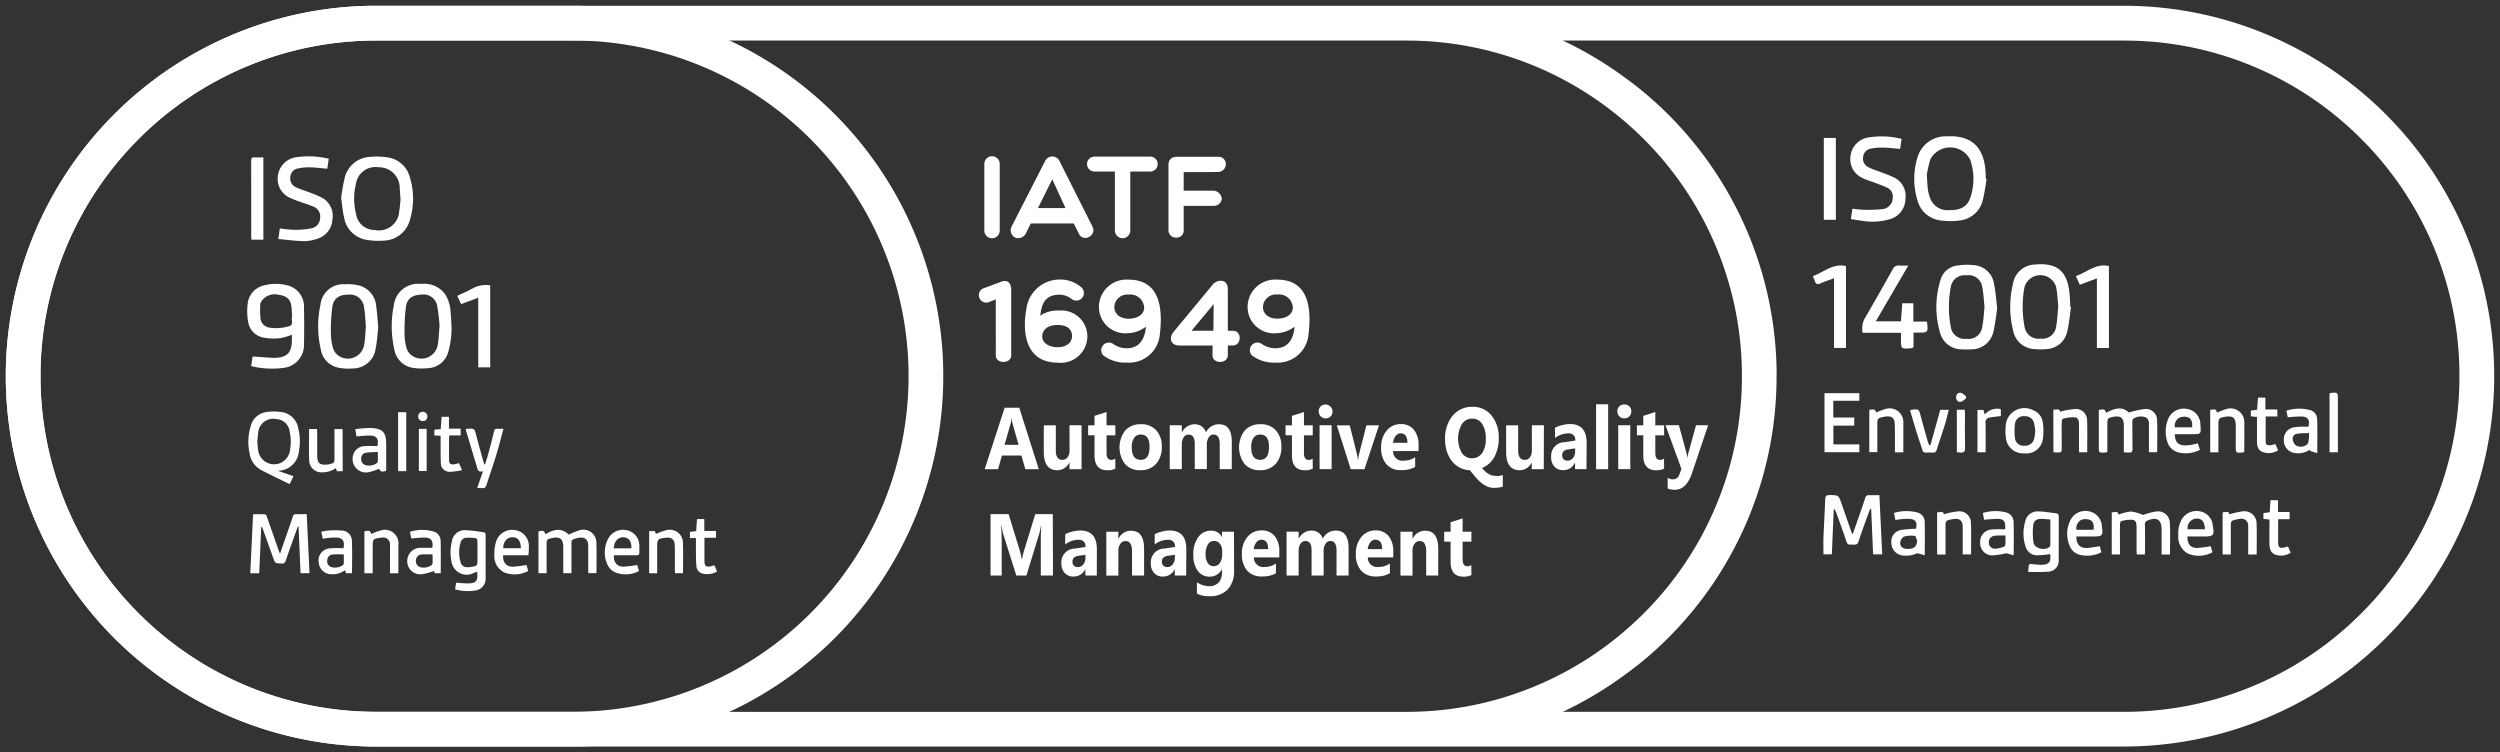 <svg xmlns="http://www.w3.org/2000/svg" width="216" height="65" viewBox="0 0 216 65">
  <rect x="0" y="0" width="216" height="65" fill="#333333" stroke="none"/>
  <g id="Group_58598" data-name="Group 58598" transform="translate(-510.5 -4108.501)">
    <g id="Group_58593" data-name="Group 58593" transform="translate(-372.565 -8.312)">
      <path id="Path_87898" data-name="Path 87898" d="M1145.524,143.952a16.649,16.649,0,0,1,.311-1.749,2.36,2.36,0,0,1,2.2-1.8,5.938,5.938,0,0,1,1.47.039,2.318,2.318,0,0,1,1.962,1.737,6.279,6.279,0,0,1,.014,3.623,2.408,2.408,0,0,1-2.316,1.837,5.874,5.874,0,0,1-1.519-.082,2.339,2.339,0,0,1-1.858-1.883c-.135-.552-.175-1.127-.262-1.718m5.131.151c-.026-.354-.038-.654-.07-.952a1.788,1.788,0,0,0-1.839-1.855,1.7,1.7,0,0,0-1.94,1.408,5.5,5.5,0,0,0,.016,2.672,1.6,1.6,0,0,0,1.587,1.337,1.757,1.757,0,0,0,2.132-1.614c.061-.346.081-.7.114-1" transform="translate(-232.986 3989.965)" fill="#fff"/>
      <path id="Path_87899" data-name="Path 87899" d="M1030.486,303.985l.125-.837,1.754.12c.053,0,.106,0,.159,0,1.057-.033,1.46-.44,1.481-1.5,0-.167,0-.334,0-.5a5.222,5.222,0,0,1-1.026.3,4.994,4.994,0,0,1-1.412-.05,1.633,1.633,0,0,1-1.348-1.393,5.237,5.237,0,0,1-.039-1.494,1.823,1.823,0,0,1,1.522-1.647,3.787,3.787,0,0,1,1.832,0,1.879,1.879,0,0,1,1.516,1.937q.034,1.586,0,3.174a1.983,1.983,0,0,1-1.777,2.039,7.626,7.626,0,0,1-2.789-.153m3.52-4.323.021,0c-.024-.307-.027-.617-.076-.92-.092-.558-.422-.828-1.066-.917a1.382,1.382,0,0,0-1.525.581.624.624,0,0,0-.087.248,8.351,8.351,0,0,0,.023,1.254.915.915,0,0,0,.84.76,3.757,3.757,0,0,0,1.543-.11c.237-.054.377-.144.333-.42a3.027,3.027,0,0,1,0-.475" transform="translate(-125.72 3844.465)" fill="#fff"/>
      <path id="Path_87900" data-name="Path 87900" d="M1212.872,300.633a7.352,7.352,0,0,1-.284,2.222,1.884,1.884,0,0,1-1.687,1.39,5.278,5.278,0,0,1-1.34-.018,1.925,1.925,0,0,1-1.634-1.623,8.938,8.938,0,0,1-.038-3.778,2.1,2.1,0,0,1,2.35-1.85,2.245,2.245,0,0,1,2.073.871,3.15,3.15,0,0,1,.476,1.495c.042.429.057.861.084,1.292m-1.032-.047a16.2,16.2,0,0,0-.208-1.729,1.192,1.192,0,0,0-1.38-.959c-.748.021-1.219.339-1.316,1.04a17.358,17.358,0,0,0-.125,2.313,4.749,4.749,0,0,0,.179,1.273,1.235,1.235,0,0,0,.444.626,1.426,1.426,0,0,0,2.243-.883c.1-.524.106-1.066.162-1.681" transform="translate(-290.796 3844.372)" fill="#fff"/>
      <path id="Path_87901" data-name="Path 87901" d="M1122.492,300.96c-.063.549-.092,1.177-.216,1.786a1.982,1.982,0,0,1-1.969,1.771,4.449,4.449,0,0,1-1.183-.054,1.908,1.908,0,0,1-1.59-1.573,8.762,8.762,0,0,1-.033-3.88,1.981,1.981,0,0,1,2.1-1.769,4.206,4.206,0,0,1,1.355.141,2.024,2.024,0,0,1,1.367,1.842c.088.546.108,1.1.166,1.735m-1.063-.078c-.05-.548-.065-1.114-.162-1.666a1.219,1.219,0,0,0-1.348-1.076c-.783-.008-1.281.313-1.39,1.048a15.46,15.46,0,0,0-.126,2.26,4.963,4.963,0,0,0,.188,1.324,1.241,1.241,0,0,0,.466.64,1.423,1.423,0,0,0,2.217-.911c.1-.524.106-1.066.156-1.619" transform="translate(-206.747 3844.13)" fill="#fff"/>
      <path id="Path_87902" data-name="Path 87902" d="M1067.678,147.165l.136-.91c.447.041.882.113,1.316.112a6.722,6.722,0,0,0,1.386-.124.925.925,0,0,0,.777-.886.914.914,0,0,0-.635-1.015c-.337-.149-.7-.249-1.042-.376a9.113,9.113,0,0,1-.909-.354,1.78,1.78,0,0,1-1.059-1.919,1.844,1.844,0,0,1,1.52-1.588,7.469,7.469,0,0,1,2.87.123l-.125.861c-.515-.044-1.012-.107-1.51-.121a4.318,4.318,0,0,0-.97.088.8.8,0,0,0-.713.712.841.841,0,0,0,.5.93c.412.193.856.319,1.281.487a7.787,7.787,0,0,1,.989.432,1.774,1.774,0,0,1,.863,1.874,1.817,1.817,0,0,1-1.141,1.59,3.5,3.5,0,0,1-1.606.255c-.632-.03-1.261-.111-1.933-.173" transform="translate(-160.57 3990.301)" fill="#fff"/>
      <path id="Path_87903" data-name="Path 87903" d="M1034.669,584.923h-.774c.08-1.7.159-3.383.24-5.1.368,0,.709-.008,1.048.009.051,0,.114.116.14.189.348.987.691,1.977,1.036,2.965.023.065.05.129.1.255.2-.572.38-1.088.56-1.605.185-.532.376-1.062.549-1.6a.271.271,0,0,1,.323-.221c.28.016.561,0,.881,0,.08,1.711.16,3.4.24,5.1h-.774l-.17-4.029-.05-.014c-.034.084-.072.167-.1.252-.32.895-.645,1.788-.952,2.687a.323.323,0,0,1-.37.27c-.552-.017-.551,0-.737-.531q-.446-1.257-.9-2.512a.243.243,0,0,0-.118-.142c-.057,1.334-.114,2.669-.172,4.024" transform="translate(-129.206 3581.42)" fill="#fff"/>
      <path id="Path_87904" data-name="Path 87904" d="M1034.1,458.846l1.353.464-.331.687c-.833-.409-1.653-.79-2.452-1.212a1.966,1.966,0,0,1-1.016-1.469,4.686,4.686,0,0,1,.113-2.375,1.612,1.612,0,0,1,1.314-1.167,4.469,4.469,0,0,1,1.41.006,1.709,1.709,0,0,1,1.386,1.457,4.489,4.489,0,0,1,.047,1.889,1.844,1.844,0,0,1-1.826,1.718m-1.774-2.506c.025.251.04.507.079.758a1.385,1.385,0,0,0,2.73.066,4.161,4.161,0,0,0-.033-1.809,1.194,1.194,0,0,0-1.081-.97,1.308,1.308,0,0,0-1.618,1.188c-.038.252-.052.507-.078.767" transform="translate(-127.029 3698.645)" fill="#fff"/>
      <path id="Path_87905" data-name="Path 87905" d="M1388.6,599.551c.689-.414,1.376-.612,2.014.035a6.233,6.233,0,0,1,.873-.364,1.132,1.132,0,0,1,1.519,1.129c.028.845.006,1.691.006,2.559h-.7c0-.091-.014-.185-.014-.278,0-.679,0-1.358,0-2.037,0-.618-.282-.844-.891-.73a1.615,1.615,0,0,0-.178.049c-.386.119-.38.12-.377.522,0,.819,0,1.639,0,2.477h-.709v-.272c0-.67,0-1.341,0-2.011s-.307-.907-.963-.756c-.455.1-.477.132-.477.59v2.449H1388v-3.606c.4-.111.483-.079.606.245" transform="translate(-458.411 3563.424)" fill="#fff"/>
      <path id="Path_87906" data-name="Path 87906" d="M1291.167,298.489v7.088h-1.033v-6.015l-1.486.554-.324-.714c.5-.241,1-.451,1.47-.722a2.505,2.505,0,0,1,1.372-.19" transform="translate(-365.748 3842.973)" fill="#fff"/>
      <path id="Path_87907" data-name="Path 87907" d="M1280.41,604.665l.09-.576c.324.021.637.056.951.06.783.01.965-.206.86-1.019-.107.045-.207.089-.309.129a1.323,1.323,0,0,1-1.9-.993,3.886,3.886,0,0,1,.03-1.732,1.129,1.129,0,0,1,1.2-.984,13.674,13.674,0,0,1,1.541.184c.146.018.177.1.177.239,0,1.253,0,2.505,0,3.758a1.016,1.016,0,0,1-.853,1.028,4.116,4.116,0,0,1-1.781-.095m1.926-3.226h0c0-.334.008-.669-.007-1,0-.07-.085-.19-.141-.2a4.968,4.968,0,0,0-.787-.037.547.547,0,0,0-.521.42,2.958,2.958,0,0,0,0,1.69.557.557,0,0,0,.532.442,3.05,3.05,0,0,0,.75-.1.316.316,0,0,0,.17-.237c.02-.324.008-.651.008-.976" transform="translate(-358.027 3563.069)" fill="#fff"/>
      <path id="Path_87908" data-name="Path 87908" d="M1036,141.442v7.1h-1.032c-.006-.11-.016-.213-.016-.315,0-2.162,0-4.323-.006-6.485,0-.242.062-.331.31-.308s.475,0,.745,0" transform="translate(-130.18 3988.978)" fill="#fff"/>
      <path id="Path_87909" data-name="Path 87909" d="M1120.186,601.265c.13-.652-.078-.922-.7-.93a5.162,5.162,0,0,0-.554.031c-.174.016-.347.046-.54.072l-.121-.6a5.015,5.015,0,0,1,.639-.11,6.949,6.949,0,0,1,1.1.005.9.9,0,0,1,.905.93c.039.913.01,1.829.01,2.756h-.51l-.1-.264a1.737,1.737,0,0,1-1.143.353,1.1,1.1,0,0,1-1.125-1.01,1.043,1.043,0,0,1,.958-1.227,9.236,9.236,0,0,1,1.173-.009m.039.53c-.34,0-.638-.019-.934.005a.51.51,0,0,0-.495.463.538.538,0,0,0,.328.623,1.138,1.138,0,0,0,1.025-.174.214.214,0,0,0,.072-.154c.008-.244,0-.488,0-.764" transform="translate(-207.445 3562.92)" fill="#fff"/>
      <path id="Path_87910" data-name="Path 87910" d="M1159.942,474.622l-.107-.614a10.054,10.054,0,0,1,1.287-.109c1.11.044,1.387.357,1.386,1.467q0,1.1,0,2.2a.158.158,0,0,1-.017.048c-.413.092-.486.066-.589-.188a5.821,5.821,0,0,1-.864.286,1.158,1.158,0,0,1-1.375-1.49,1.03,1.03,0,0,1,.982-.753c.366-.032.737-.006,1.1-.006.147-.608-.065-.909-.66-.911-.368,0-.736.046-1.14.075m1.841,1.344c-.37.023-.711.02-1.044.072a.475.475,0,0,0-.391.523.517.517,0,0,0,.374.544,1.157,1.157,0,0,0,.979-.175.21.21,0,0,0,.08-.152c.008-.252,0-.5,0-.812" transform="translate(-246.076 3679.89)" fill="#fff"/>
      <path id="Path_87911" data-name="Path 87911" d="M1228.946,600.762c.1-.632-.1-.9-.726-.891-.35,0-.7.048-1.092.078l-.113-.577a3.509,3.509,0,0,1,2.112,0,.844.844,0,0,1,.539.787c.023.923.008,1.847.008,2.788h-.508l-.074-.185a5.643,5.643,0,0,1-.985.265,1.12,1.12,0,0,1-1.325-1.1,1.136,1.136,0,0,1,1.225-1.168c.307-.012.615,0,.939,0m.026.568c-.344,0-.651-.021-.955.006a.5.5,0,0,0-.482.478.538.538,0,0,0,.324.6,1.135,1.135,0,0,0,1.028-.165.214.214,0,0,0,.081-.152c.008-.245,0-.49,0-.77" transform="translate(-308.53 3563.388)" fill="#fff"/>
      <path id="Path_87912" data-name="Path 87912" d="M1336.781,601.426h-2.187c-.036.625.266.992.853.989a9.165,9.165,0,0,0,1.164-.151l.153.518a2.486,2.486,0,0,1-2.066.133,1.572,1.572,0,0,1-.862-1.552,3.34,3.34,0,0,1,.122-1.017,1.443,1.443,0,0,1,1.646-1.095,1.385,1.385,0,0,1,1.212,1.466c.009.225-.021.452-.034.709m-2.185-.611h1.532c-.029-.659-.263-.949-.742-.945-.459,0-.776.378-.79.945" transform="translate(-408.058 3563.362)" fill="#fff"/>
      <path id="Path_87913" data-name="Path 87913" d="M1470.3,601.418c-.04.591.266.98.81.984a9.655,9.655,0,0,0,1.206-.141l.156.517a2.433,2.433,0,0,1-2.145.078,1.42,1.42,0,0,1-.589-.644,2.544,2.544,0,0,1,.056-2.2,1.44,1.44,0,0,1,1.6-.759,1.327,1.327,0,0,1,1.1,1.246c.024.226,0,.457.008.685,0,.186-.084.238-.261.236-.642-.008-1.285,0-1.944,0m1.51-.6c.042-.577-.2-.925-.646-.954-.5-.033-.849.347-.868.954Z" transform="translate(-534.196 3563.371)" fill="#fff"/>
      <path id="Path_87914" data-name="Path 87914" d="M1300.273,477.874c.1-.334.213-.665.3-1,.165-.612.327-1.226.472-1.843.043-.184.117-.249.3-.231.156.016.315,0,.514,0-.208.767-.39,1.51-.613,2.241-.267.876-.574,1.739-.852,2.611-.066.208-.164.31-.391.276a3.141,3.141,0,0,0-.417,0l.508-1.46c-.456.133-.475-.2-.55-.447-.323-1.059-.635-2.121-.953-3.188a1.144,1.144,0,0,1,.125-.028c.65-.038.639-.035.8.593.193.75.407,1.5.614,2.242.022.079.055.156.082.234h.057" transform="translate(-375.296 3679.058)" fill="#fff"/>
      <path id="Path_87915" data-name="Path 87915" d="M1176.977,603h-.724v-.954c0-.494.009-.988,0-1.481a.585.585,0,0,0-.736-.638c-.053.005-.106.008-.158.016-.548.08-.6.144-.6.693q0,1.031,0,2.063v.3h-.716v-3.617c.443-.094.492-.073.586.225a6.076,6.076,0,0,1,.8-.3,1.173,1.173,0,0,1,1.55,1.247c0,.809,0,1.619,0,2.451" transform="translate(-259.494 3563.342)" fill="#fff"/>
      <path id="Path_87916" data-name="Path 87916" d="M1108.95,478.8h-.5l-.085-.263a2.077,2.077,0,0,1-1.217.363,1.051,1.051,0,0,1-1.09-.98c-.039-.913-.01-1.829-.01-2.763h.685c.005.094.014.187.014.28,0,.661,0,1.322,0,1.983,0,.689.228.884.913.8.035,0,.07-.011.1-.019.481-.108.481-.108.481-.6q0-1.071,0-2.142c0-.094,0-.188,0-.3h.7Z" transform="translate(-196.276 3678.724)" fill="#fff"/>
      <path id="Path_87917" data-name="Path 87917" d="M1524.779,602.949h-.693V599.31h.494l.086.241a6.291,6.291,0,0,1,.869-.314,1.133,1.133,0,0,1,1.469,1.094c.032.863.007,1.728.007,2.612h-.693c0-.083-.011-.176-.011-.269,0-.626,0-1.253,0-1.88a2.861,2.861,0,0,0-.029-.422.528.528,0,0,0-.55-.5,1.6,1.6,0,0,0-.315.02c-.576.08-.634.148-.634.723v2.332" transform="translate(-584.934 3563.393)" fill="#fff"/>
      <path id="Path_87918" data-name="Path 87918" d="M1576.269,589.85l.229.542a1.654,1.654,0,0,1-1.209.186.7.7,0,0,1-.574-.648c-.036-.358-.036-.721-.041-1.081-.006-.441,0-.881,0-1.349h-.519v-.536l.539-.062c.024-.342.047-.688.072-1.045h.63v1.027h1.012v.586h-1v.6q0,.688,0,1.376c0,.489.147.6.616.478.076-.02.15-.044.25-.073" transform="translate(-631.48 3575.801)" fill="#fff"/>
      <path id="Path_87919" data-name="Path 87919" d="M1260.675,461.848l-.536-.027v-.5l.549-.05.077-1.063h.632v1.028h1.011v.581h-.95c-.026.06-.051.09-.051.121,0,.67-.013,1.34,0,2.009.006.313.134.407.443.368a3.528,3.528,0,0,0,.413-.105l.268.614a6.432,6.432,0,0,1-1.041.138.755.755,0,0,1-.795-.809c-.025-.66-.014-1.321-.019-1.982,0-.1,0-.207,0-.324" transform="translate(-339.543 3692.615)" fill="#fff"/>
      <rect id="Rectangle_7933" data-name="Rectangle 7933" width="0.703" height="5.092" transform="translate(917.462 4152.429)" fill="#fff"/>
      <rect id="Rectangle_7934" data-name="Rectangle 7934" width="0.673" height="3.64" transform="translate(919.255 4153.87)" fill="#fff"/>
      <path id="Path_87920" data-name="Path 87920" d="M1241.017,454.415a.379.379,0,0,1-.395.4.39.39,0,0,1-.4-.4.405.405,0,0,1,.4-.406.4.4,0,0,1,.394.406" transform="translate(-321.027 3698.378)" fill="#fff"/>
    </g>
    <g id="Group_58594" data-name="Group 58594" transform="translate(-378 -10)">
      <path id="Path_87922" data-name="Path 87922" d="M3162.288,143.242a17.837,17.837,0,0,1-.315,1.787,2.3,2.3,0,0,1-1.964,1.773,5.93,5.93,0,0,1-1.7,0,2.337,2.337,0,0,1-2-1.788,6.275,6.275,0,0,1,.01-3.633,2.523,2.523,0,0,1,2.537-1.842,5.543,5.543,0,0,1,.631,0c1.649.109,2.556,1.086,2.707,2.914.021.256.026.514.038.771l.059.01m-5.16-.324c.037.5.049.866.093,1.225a3.215,3.215,0,0,0,.161.645,1.6,1.6,0,0,0,1.667,1.137c.982.019,1.58-.3,1.841-1.087a5.038,5.038,0,0,0-.015-3.275,1.94,1.94,0,0,0-3.45-.014,10.44,10.44,0,0,0-.3,1.369" transform="translate(-2102.154 3990.742)" fill="#fff"/>
      <path id="Path_87923" data-name="Path 87923" d="M3188.492,301.02a19.068,19.068,0,0,1-.317,2.058,1.943,1.943,0,0,1-1.965,1.548,5.378,5.378,0,0,1-.771,0,1.916,1.916,0,0,1-1.856-1.362,7.808,7.808,0,0,1,.025-4.662,1.692,1.692,0,0,1,1.42-1.213,5.5,5.5,0,0,1,1.532-.031,1.891,1.891,0,0,1,1.664,1.627c.135.649.177,1.317.268,2.04m-1.091-.044c-.064-.6-.083-1.184-.2-1.752a1.178,1.178,0,0,0-1.359-.995,1.193,1.193,0,0,0-1.354,1.011,9.127,9.127,0,0,0,0,3.453,1.2,1.2,0,0,0,1.354,1.016,1.183,1.183,0,0,0,1.356-1c.119-.568.139-1.156.2-1.731" transform="translate(-2127.438 3844.058)" fill="#fff"/>
      <path id="Path_87924" data-name="Path 87924" d="M3279.225,300.617c-.1.7-.158,1.417-.323,2.1a1.918,1.918,0,0,1-1.8,1.52,4.689,4.689,0,0,1-1.016,0,1.961,1.961,0,0,1-1.86-1.6,8.564,8.564,0,0,1,.008-4.134,1.955,1.955,0,0,1,1.875-1.572c1.89-.18,2.788.55,2.984,2.437.042.407.053.817.079,1.225l.055.012m-1.1-.109c-.063-.579-.08-1.121-.188-1.644a1.423,1.423,0,0,0-2.729.034,9.169,9.169,0,0,0,0,3.384,1.22,1.22,0,0,0,1.388,1.062,1.2,1.2,0,0,0,1.35-1.062c.107-.6.126-1.206.182-1.773" transform="translate(-2211.793 3844.426)" fill="#fff"/>
      <path id="Path_87925" data-name="Path 87925" d="M3077.518,146.646c.045-.32.083-.594.126-.9a8.83,8.83,0,0,0,.882.093,11.532,11.532,0,0,0,1.676-.05.988.988,0,0,0,.932-1.013.826.826,0,0,0-.468-.836c-.358-.168-.735-.3-1.1-.44-.327-.125-.668-.22-.983-.37a1.789,1.789,0,0,1-1.1-1.927,1.826,1.826,0,0,1,1.5-1.6,6.947,6.947,0,0,1,2.916.118c-.046.3-.088.574-.132.861-.51-.041-.995-.1-1.48-.112a4.626,4.626,0,0,0-1.009.084.79.79,0,0,0-.7.687.826.826,0,0,0,.469.934c.364.182.759.3,1.139.45a10.874,10.874,0,0,1,1.1.449,1.776,1.776,0,0,1,.941,1.853A1.837,1.837,0,0,1,3081,146.62a5.419,5.419,0,0,1-2.67.15c-.254-.029-.506-.076-.812-.123" transform="translate(-2029.099 3990.783)" fill="#fff"/>
      <path id="Path_87926" data-name="Path 87926" d="M3096.743,304.071c0,.411-.006.761,0,1.111,0,.181-.066.238-.246.249-.839.049-.838.054-.838-.778v-.565h-3.316a1.953,1.953,0,0,1,.133-1.15q1.251-2.155,2.468-4.331a.529.529,0,0,1,.578-.328,7.443,7.443,0,0,0,.767.005l-2.809,4.815h2.174c.038-.509.077-1.028.117-1.56h.955v1.585h1.144c.03.052.05.071.052.092.075.853.075.853-.782.855h-.4" transform="translate(-2042.914 3843.165)" fill="#fff"/>
      <path id="Path_87927" data-name="Path 87927" d="M3046.985,583.855c.208-.594.417-1.188.624-1.782.149-.431.3-.862.441-1.3a.31.31,0,0,1,.357-.251c.268.017.537,0,.868,0l.244,5.111h-.787c-.056-1.3-.111-2.613-.167-3.925l-.067-.016c-.039.086-.084.17-.116.259-.308.86-.63,1.715-.912,2.584-.094.289-.273.271-.483.26s-.45.082-.557-.254c-.265-.824-.571-1.635-.862-2.451a.963.963,0,0,0-.233-.4c-.056,1.307-.112,2.614-.169,3.946h-.723c0-.491-.016-.968,0-1.443.043-1.1.109-2.2.15-3.3.01-.277.087-.386.388-.379.764.017.766,0,1.013.708q.456,1.308.911,2.616Z" transform="translate(-1998.396 3580.76)" fill="#fff"/>
      <path id="Path_87928" data-name="Path 87928" d="M3383.619,477.748a1.785,1.785,0,0,1-.187.036c-.551.031-.551.031-.551-.532,0-1.041,0-2.081,0-3.15.26,0,.542-.179.622.264.71-.4,1.4-.6,1.967-.032a7.984,7.984,0,0,1,1.4-.308.962.962,0,0,1,1.042.969c.042.909.011,1.821.011,2.762h-.712c0-.756,0-1.5,0-2.248,0-.3.028-.618-.294-.766a1.146,1.146,0,0,0-1.042.123.3.3,0,0,0-.1.23c0,.737.011,1.475.015,2.212,0,.49,0,.49-.5.477-.068,0-.136-.013-.249-.025v-2.281c0-.694-.256-.9-.939-.772-.437.085-.486.145-.486.6,0,.806,0,1.612,0,2.442" transform="translate(-2313.043 3679.812)" fill="#fff"/>
      <path id="Path_87929" data-name="Path 87929" d="M3401.526,604.1h-.688c-.006-.116-.019-.239-.019-.363,0-.644,0-1.289,0-1.933,0-.282,0-.647-.325-.7a2.865,2.865,0,0,0-1.009.117c-.053.011-.1.2-.1.3-.008.726,0,1.453,0,2.179v.4h-.711v-3.643c.242.006.525-.162.584.2a4.274,4.274,0,0,1,1.079-.271,3.977,3.977,0,0,1,1.041.3,5.645,5.645,0,0,1,1.136-.3,1.018,1.018,0,0,1,1.18,1.026c.048.885.012,1.775.012,2.692h-.724v-1.379c0-.258,0-.516,0-.773,0-.865-.408-1.125-1.21-.789a.33.33,0,0,0-.231.37c.016.738.009,1.476.009,2.214,0,.114-.01.229-.016.364" transform="translate(-2327.719 3562.309)" fill="#fff"/>
      <path id="Path_87930" data-name="Path 87930" d="M3033.275,299.353c-.439.164-.808.276-1.153.438-.285.134-.429.068-.513-.22a4.294,4.294,0,0,0-.165-.4c.944-.331,1.721-1.125,2.863-.87v7.073h-1.032Z" transform="translate(-1986.314 3843.188)" fill="#fff"/>
      <path id="Path_87931" data-name="Path 87931" d="M3354.657,299.156c.968-.338,1.729-1.126,2.857-.874v7.083h-1.039V299.35L3355,299.9l-.341-.741" transform="translate(-2286.804 3843.202)" fill="#fff"/>
      <path id="Path_87932" data-name="Path 87932" d="M3290.7,605.688c.02-.212.036-.326.041-.441.008-.2.11-.255.3-.228a5.7,5.7,0,0,0,.734.063c.733.007.926-.231.823-.923a8.52,8.52,0,0,1-1.158.105,1.039,1.039,0,0,1-.973-.789,3.66,3.66,0,0,1-.017-2.147,1.077,1.077,0,0,1,1.105-.858c.521.008,1.042.105,1.563.165.192.022.231.142.23.319-.007,1.23,0,2.459-.008,3.689a.941.941,0,0,1-.855,1.032,15.773,15.773,0,0,1-1.786.015m1.921-4.521c-.281-.02-.523-.053-.765-.052-.427,0-.673.153-.715.565a5.542,5.542,0,0,0,.026,1.491c.089.518,1.012.726,1.388.352a.24.24,0,0,0,.063-.153c0-.723,0-1.445,0-2.2" transform="translate(-2226.969 3562.216)" fill="#fff"/>
      <path id="Path_87933" data-name="Path 87933" d="M3048.785,459.6v.676h-3.009v-5.1h3.008v.656h-2.248v1.449h1.809v.7h-1.8V459.6Z" transform="translate(-1999.639 3697.295)" fill="#fff"/>
      <rect id="Rectangle_7935" data-name="Rectangle 7935" width="1.039" height="7.073" transform="translate(1046.078 4130.419)" fill="#fff"/>
      <path id="Path_87934" data-name="Path 87934" d="M3130.81,603.891l-.645-.179a2.31,2.31,0,0,1-1.349.184,1.094,1.094,0,0,1-.894-1.069,1.013,1.013,0,0,1,.809-1.117,10.523,10.523,0,0,1,1.319-.109c.135-.586-.049-.841-.639-.858a4.779,4.779,0,0,0-.56.022c-.186.016-.37.049-.583.079l-.117-.611a3.762,3.762,0,0,1,2.03-.034.833.833,0,0,1,.619.778c.028.943.009,1.888.009,2.914m-.659-1.26c-.064-.144-.116-.4-.194-.411a2.324,2.324,0,0,0-.931.053.691.691,0,0,0-.335.5c-.049.356.23.574.635.571.557,0,.771-.194.825-.709" transform="translate(-2076.008 3562.584)" fill="#fff"/>
      <path id="Path_87935" data-name="Path 87935" d="M3268.079,475.788c.008-.125.013-.23.021-.335a1.626,1.626,0,0,1,2.366-1.477,1.318,1.318,0,0,1,.853,1.113,4.99,4.99,0,0,1,0,1.357,1.444,1.444,0,0,1-1.627,1.262,1.485,1.485,0,0,1-1.574-1.381c-.025-.185-.028-.373-.04-.54m2.584.015a6.42,6.42,0,0,0-.1-.671.767.767,0,0,0-.814-.631.743.743,0,0,0-.837.638,4.773,4.773,0,0,0,0,1.284.734.734,0,0,0,.81.626.789.789,0,0,0,.85-.633c.047-.191.062-.392.094-.614" transform="translate(-2206.313 3679.962)" fill="#fff"/>
      <path id="Path_87936" data-name="Path 87936" d="M3610.532,474.344a3.624,3.624,0,0,1,2.016-.056.832.832,0,0,1,.638.764c.032.954.011,1.91.011,2.964l-.643-.2c.008-.039.017-.077.024-.116a1.781,1.781,0,0,1-1.4.291,1.085,1.085,0,0,1-.87-1.119,1.037,1.037,0,0,1,.857-1.084,3.577,3.577,0,0,1,.626-.056c.209-.009.42,0,.628,0,.168-.55-.015-.86-.571-.884a11.333,11.333,0,0,0-1.2.071c-.035-.166-.075-.351-.122-.57m1.955,1.928c-.377.02-.7.016-1.019.06a.426.426,0,0,0-.387.5.8.8,0,0,0,.3.526.854.854,0,0,0,.952-.107c.122-.094.117-.362.152-.554a2.8,2.8,0,0,0,0-.423" transform="translate(-2524.484 3679.637)" fill="#fff"/>
      <path id="Path_87937" data-name="Path 87937" d="M3239.257,601.643c.075-.694-.109-.921-.721-.911-.349.006-.7.05-1.091.08-.034-.178-.068-.364-.109-.586a3.731,3.731,0,0,1,2.025-.042.855.855,0,0,1,.632.81c.026.932.009,1.866.009,2.887l-.649-.177a6.24,6.24,0,0,1-1.22.188,1.046,1.046,0,0,1-1.027-1.079,1.058,1.058,0,0,1,.979-1.16,9.345,9.345,0,0,1,1.172-.009m.034.528c-.23,0-.414,0-.6,0a2.236,2.236,0,0,0-.349.026.543.543,0,0,0-.487.585.513.513,0,0,0,.537.531,2.787,2.787,0,0,0,.739-.164.282.282,0,0,0,.151-.205c.02-.24.007-.482.007-.774" transform="translate(-2177.518 3562.596)" fill="#fff"/>
      <path id="Path_87938" data-name="Path 87938" d="M3481.329,602.287c-.008.664.277,1,.867.99a9.4,9.4,0,0,0,1.144-.154l.157.525a2.43,2.43,0,0,1-2.132.11,1.627,1.627,0,0,1-.818-1.561,2.4,2.4,0,0,1,.328-1.447,1.49,1.49,0,0,1,1.6-.622,1.325,1.325,0,0,1,1.037,1.144c.164.941.1,1.015-.828,1.015h-1.352m.014-.622h1.5c-.02-.653-.259-.939-.74-.929a.815.815,0,0,0-.756.929" transform="translate(-2403.839 3562.567)" fill="#fff"/>
      <path id="Path_87939" data-name="Path 87939" d="M3465.823,476.421c.023.973.56,1.18,1.994.8l.178.56a2.628,2.628,0,0,1-1.936.2,1.328,1.328,0,0,1-.887-.927,2.786,2.786,0,0,1,.036-1.828,1.462,1.462,0,0,1,1.669-.98,1.366,1.366,0,0,1,1.161,1.382c.059.8.059.8-.723.8h-1.491m1.5-.589c.022-.379-.013-.737-.358-.87a1.043,1.043,0,0,0-.753.04.774.774,0,0,0-.377.83Z" transform="translate(-2389.422 3679.586)" fill="#fff"/>
      <path id="Path_87940" data-name="Path 87940" d="M3346.827,603.08c.042.159.09.335.143.529a2.673,2.673,0,0,1-1.824.229,1.251,1.251,0,0,1-.907-.761,2.624,2.624,0,0,1,.07-2.271,1.448,1.448,0,0,1,1.643-.721,1.353,1.353,0,0,1,1.053,1.213c.13.893.083.949-.8.949h-1.4c0,.682.3,1.013.924.993a9.747,9.747,0,0,0,1.094-.159m-.52-1.429c.034-.355,0-.7-.323-.837a1.05,1.05,0,0,0-.754,0,.823.823,0,0,0-.417.855c.4,0,.769,0,1.14,0,.114,0,.228-.01.354-.016" transform="translate(-2276.91 3562.607)" fill="#fff"/>
      <path id="Path_87941" data-name="Path 87941" d="M3184.883,604.16h-.725v-3.635c.253-.027.523-.153.586.159a6.927,6.927,0,0,1,1.227-.252,1,1,0,0,1,1.109,1.023c.042.886.011,1.775.011,2.694h-.72c0-.619,0-1.225,0-1.831,0-.234.009-.47-.013-.7a.539.539,0,0,0-.579-.536,1.558,1.558,0,0,0-.313.031c-.563.1-.583.125-.583.688v2.361" transform="translate(-2128.292 3562.25)" fill="#fff"/>
      <path id="Path_87942" data-name="Path 87942" d="M3326.984,474.658c.255.014.539-.13.584.176a7.845,7.845,0,0,1,1.3-.236.971.971,0,0,1,1.03.913c.044.932.013,1.868.013,2.826h-.708v-1.822c0-.141,0-.281,0-.422,0-.31.023-.7-.325-.77a2.991,2.991,0,0,0-1.08.127c-.049.01-.088.2-.089.3-.008.715,0,1.429,0,2.144,0,.469,0,.47-.486.459-.068,0-.136-.011-.229-.019Z" transform="translate(-2261.076 3679.238)" fill="#fff"/>
      <path id="Path_87943" data-name="Path 87943" d="M3537.959,604.109h-.732v-1.482c0-.316.007-.632,0-.947a.591.591,0,0,0-.753-.64c-.07.008-.139.02-.208.034-.526.11-.541.13-.54.667,0,.781,0,1.563,0,2.367h-.706v-3.633c.256-.031.52-.141.59.17a6.554,6.554,0,0,1,1.155-.263,1.056,1.056,0,0,1,1.189,1.1c.029.864.007,1.729.007,2.63" transform="translate(-2454.484 3562.298)" fill="#fff"/>
      <path id="Path_87944" data-name="Path 87944" d="M3520.43,477.933h-.7v-3.672c.225.009.513-.18.581.244a6.934,6.934,0,0,1,.75-.291,1.191,1.191,0,0,1,1.613,1.21c.012.8,0,1.592,0,2.388a.347.347,0,0,1-.027.093.238.238,0,0,1-.067.033c-.643.064-.643.064-.643-.573,0-.6.005-1.194,0-1.791-.009-.614-.258-.813-.872-.719-.584.09-.628.141-.628.73v2.347" transform="translate(-2440.268 3679.649)" fill="#fff"/>
      <path id="Path_87945" data-name="Path 87945" d="M3103.772,477.9h-.724c0-.235,0-.452,0-.67,0-.609.008-1.218-.021-1.826-.022-.464-.259-.64-.721-.6a2.045,2.045,0,0,0-.243.037c-.511.107-.538.141-.538.668v2.379h-.693v-3.665c.231.013.515-.162.585.245a6.464,6.464,0,0,1,.755-.294,1.192,1.192,0,0,1,1.6,1.231c.006.818,0,1.637,0,2.493" transform="translate(-2050.825 3679.68)" fill="#fff"/>
      <path id="Path_87946" data-name="Path 87946" d="M3150.892,475.221a.567.567,0,0,1,.09-.055c.675-.08.669-.078.839.561.186.7.384,1.4.58,2.1.037.131.093.258.141.386l.11.011.852-3.058h.735c-.111.429-.2.844-.328,1.25-.228.737-.479,1.466-.714,2.2a.308.308,0,0,1-.355.248c-.962-.034-.736.172-1.043-.716-.335-.969-.61-1.959-.906-2.922" transform="translate(-2097.365 3678.742)" fill="#fff"/>
      <path id="Path_87947" data-name="Path 87947" d="M3586.458,588.346c0,.747-.008,1.425,0,2.1.005.309.159.418.459.362.124-.023.244-.065.389-.1.08.181.153.348.236.538a1.525,1.525,0,0,1-1.29.177c-.438-.138-.539-.522-.546-.928-.01-.585,0-1.17,0-1.755v-.363l-.522-.058v-.495l.549-.08c.021-.346.04-.68.06-1.036h.653v1.021h1v.619Z" transform="translate(-2501.124 3575.011)" fill="#fff"/>
      <path id="Path_87948" data-name="Path 87948" d="M3572.056,461.739v.6h-1.005c0,.77-.008,1.491,0,2.212,0,.208.159.308.367.28.149-.02.3-.061.476-.1l.233.527a1.49,1.49,0,0,1-1.355.146c-.408-.167-.473-.548-.475-.939,0-.688,0-1.377,0-2.084l-.528-.05v-.5l.542-.07c.025-.358.049-.694.075-1.049h.637v1.023Z" transform="translate(-2486.796 3692.143)" fill="#fff"/>
      <path id="Path_87949" data-name="Path 87949" d="M3667.143,459.744h-.717v-5.088a.557.557,0,0,1,.125-.04c.593-.046.593-.046.593.555q0,2.074,0,4.148Z" transform="translate(-2576.653 3697.831)" fill="#fff"/>
      <path id="Path_87950" data-name="Path 87950" d="M3234.461,478.127h-.705v-3.662h.517l.114.4a1.4,1.4,0,0,1,1.388-.467v.6c-.341.042-.662.065-.976.126a.406.406,0,0,0-.346.477c.021.829.008,1.659.008,2.528" transform="translate(-2174.403 3679.452)" fill="#fff"/>
      <path id="Path_87951" data-name="Path 87951" d="M3208.406,475.533h.68c.007.1.021.2.021.3,0,.995-.015,1.99.009,2.984.009.352-.113.462-.438.41-.08-.013-.161-.013-.271-.021Z" transform="translate(-2150.835 3678.368)" fill="#fff"/>
      <path id="Path_87952" data-name="Path 87952" d="M3208.388,455.126c-.151.107-.292.279-.457.305-.229.037-.393-.127-.4-.379-.006-.27.16-.443.407-.406.162.024.3.2.45.313Z" transform="translate(-2150.023 3697.79)" fill="#fff"/>
    </g>
    <g id="Group_58595" data-name="Group 58595" transform="translate(-375 -8.091)">
      <path id="Path_87953" data-name="Path 87953" d="M1970.607,137.543a.665.665,0,0,1,1.33,0V143.3a.665.665,0,0,1-1.33,0Z" transform="translate(-1000.061 3993.213)" fill="#fff"/>
      <path id="Path_87954" data-name="Path 87954" d="M2003.439,144.194a.712.712,0,0,1-.328-.952l.006-.012,2.891-5.651a.688.688,0,0,1,1.249,0l2.842,5.651c.413.786-.805,1.411-1.169.625l-.443-.887h-3.717l-.434.887a.756.756,0,0,1-.9.339m4.333-2.559-1.138-2.488-1.239,2.488Z" transform="translate(-1030.213 3992.932)" fill="#fff"/>
      <path id="Path_87955" data-name="Path 87955" d="M2099.229,138.629h-1.763a.645.645,0,1,1,0-1.29h4.765a.646.646,0,1,1,.06,1.29h-1.732v5.094a.665.665,0,1,1-1.33,0Z" transform="translate(-1117.402 3992.785)" fill="#fff"/>
      <path id="Path_87956" data-name="Path 87956" d="M2198.172,139.023v1.6h2.569a.779.779,0,0,1,.726.716.7.7,0,0,1-.726.6h-2.569v2.116a.6.6,0,0,1-.572.624h-.032a.642.642,0,0,1-.71-.564c0-.02,0-.04,0-.061v-5.724a.636.636,0,0,1,.644-.628.623.623,0,0,1,.071,0h3.537a.628.628,0,0,1,.7.546.687.687,0,0,1-.7.766h0Z" transform="translate(-1210.401 3992.44)" fill="#fff"/>
      <path id="Path_87957" data-name="Path 87957" d="M1965.369,291.759l-.6.242a.643.643,0,1,1-.424-1.214l.051-.015,1.421-.525c.463-.2.887-.01.887.7V296.6c0,.745-1.33.766-1.33,0Z" transform="translate(-993.835 3850.697)" fill="#fff"/>
      <path id="Path_87958" data-name="Path 87958" d="M2020.608,290.983a2.905,2.905,0,0,1,2.9-2.59,2.741,2.741,0,0,1,1.834.655.655.655,0,0,1-.826,1.017,1.691,1.691,0,0,0-1.008-.363c-1.33,0-1.572.837-1.693,1.815a2.592,2.592,0,0,1,1.612-.443,2.243,2.243,0,0,1,2.448,2.016c.006.061.009.123.01.184a2.3,2.3,0,0,1-2.559,2.3c-2.74-.006-3.082-2.524-2.72-4.589m1.377,2.327c0,.5.5.927,1.34.927.805,0,1.239-.432,1.239-.964s-.363-.957-1.239-.957c-.962-.005-1.335.5-1.335.994Z" transform="translate(-1046.437 3852.351)" fill="#fff"/>
      <path id="Path_87959" data-name="Path 87959" d="M2116.714,293.14a2.668,2.668,0,0,1-2.861,2.4,3.091,3.091,0,0,1-2.025-.625.657.657,0,0,1,.886-.964,2.058,2.058,0,0,0,1.139.352c1.159,0,1.582-.877,1.663-1.864a2.736,2.736,0,0,1-1.582.565,2.278,2.278,0,0,1-2.47-2.07q-.007-.083-.009-.166a2.379,2.379,0,0,1,2.353-2.4q.1,0,.207.007c2.84,0,2.945,2.707,2.7,4.772m-1.351-2.373a1.2,1.2,0,0,0-1.286-1.115l-.065.006a1.121,1.121,0,0,0-1.224,1.007,1.011,1.011,0,0,0,0,.1c0,.453.373.977,1.229.977.907-.005,1.351-.458,1.351-.977" transform="translate(-1131.008 3852.379)" fill="#fff"/>
      <path id="Path_87960" data-name="Path 87960" d="M2203.489,295.557h-2.842c-.8,0-.964-.644-.523-1.189l3.365-4.06a.875.875,0,0,1,.714-.343c.424,0,.6.343.6.7v3.617h.443c.807,0,.745,1.269,0,1.269h-.443v.847c0,.766-1.321.775-1.321,0Zm-1.823-1.279h1.894l.021-2.3Z" transform="translate(-1213.22 3850.889)" fill="#fff"/>
      <path id="Path_87961" data-name="Path 87961" d="M2299.373,293.14a2.669,2.669,0,0,1-2.861,2.4,3.1,3.1,0,0,1-2.025-.625.657.657,0,0,1,.887-.964,2.056,2.056,0,0,0,1.139.352c1.157,0,1.582-.877,1.662-1.864a2.736,2.736,0,0,1-1.582.564,2.279,2.279,0,0,1-2.469-2.07c0-.055-.008-.111-.009-.166a2.379,2.379,0,0,1,2.353-2.4q.1,0,.207.007c2.842,0,2.952,2.707,2.7,4.772m-1.35-2.378a1.2,1.2,0,0,0-1.286-1.115l-.065.006a1.12,1.12,0,0,0-1.224,1.007,1.009,1.009,0,0,0-.005.1c0,.453.373.977,1.229.977.907,0,1.351-.454,1.351-.973Z" transform="translate(-1300.823 3852.379)" fill="#fff"/>
      <path id="Path_87962" data-name="Path 87962" d="M1975.748,451.262h-1.162l-.336-1.18h-1.684l-.333,1.18h-1.155l1.722-5.307h1.264Zm-1.743-2.1-.508-1.79a2.6,2.6,0,0,1-.08-.478h-.026a2.288,2.288,0,0,1-.083.463l-.515,1.8Z" transform="translate(-1000.499 3705.866)" fill="#fff"/>
      <path id="Path_87963" data-name="Path 87963" d="M2046.948,471.342h-1.04v-.577h-.016a1.161,1.161,0,0,1-1.033.669q-1.174,0-1.174-1.594v-2.287h1.039v2.183q0,.8.567.8a.535.535,0,0,0,.449-.22.963.963,0,0,0,.168-.6v-2.168h1.04Z" transform="translate(-1068.001 3685.787)" fill="#fff"/>
      <path id="Path_87964" data-name="Path 87964" d="M2100.57,456.06a1.4,1.4,0,0,1-.7.138q-1.1,0-1.1-1.285v-1.736h-.551v-.862h.551V451.5l1.039-.333v1.151h.759v.862h-.759v1.534q0,.592.413.592a.653.653,0,0,0,.34-.107Z" transform="translate(-1118.703 3701.023)" fill="#fff"/>
      <path id="Path_87965" data-name="Path 87965" d="M2138.542,470.146a1.7,1.7,0,0,1-1.328-.53,2.4,2.4,0,0,1,.018-2.913,1.777,1.777,0,0,1,1.356-.531,1.687,1.687,0,0,1,1.319.531,2.017,2.017,0,0,1,.478,1.4,2.148,2.148,0,0,1-.493,1.491,1.726,1.726,0,0,1-1.349.548m.026-3.078a.669.669,0,0,0-.574.285,1.369,1.369,0,0,0-.205.807q0,1.092.786,1.092.749,0,.749-1.122,0-1.061-.756-1.063Z" transform="translate(-1154.505 3687.073)" fill="#fff"/>
      <path id="Path_87966" data-name="Path 87966" d="M2203.818,470.165h-1.039V468q0-.826-.541-.826a.484.484,0,0,0-.413.248,1.111,1.111,0,0,0-.161.618v2.12h-1.043V467.98q0-.8-.531-.8a.494.494,0,0,0-.428.237,1.141,1.141,0,0,0-.16.644v2.1h-1.042v-3.79h1.042v.6h.012a1.327,1.327,0,0,1,.455-.494,1.144,1.144,0,0,1,.639-.19.977.977,0,0,1,.98.706,1.227,1.227,0,0,1,1.135-.706q1.1,0,1.1,1.525Z" transform="translate(-1211.894 3686.962)" fill="#fff"/>
      <path id="Path_87967" data-name="Path 87967" d="M2285.454,470.145a1.705,1.705,0,0,1-1.32-.53,2.4,2.4,0,0,1,.018-2.913,1.777,1.777,0,0,1,1.356-.531,1.687,1.687,0,0,1,1.321.531,2.018,2.018,0,0,1,.479,1.4,2.146,2.146,0,0,1-.493,1.491,1.728,1.728,0,0,1-1.361.548m.026-3.078a.665.665,0,0,0-.574.285,1.364,1.364,0,0,0-.205.807q0,1.092.784,1.092.749,0,.749-1.122,0-1.061-.753-1.063Z" transform="translate(-1291.096 3687.074)" fill="#fff"/>
      <path id="Path_87968" data-name="Path 87968" d="M2343.167,456.06a1.393,1.393,0,0,1-.7.138q-1.1,0-1.1-1.285v-1.736h-.551v-.862h.551V451.5l1.039-.333v1.151h.759v.862h-.759v1.534q0,.592.413.592a.651.651,0,0,0,.339-.107Z" transform="translate(-1344.244 3701.023)" fill="#fff"/>
      <path id="Path_87969" data-name="Path 87969" d="M2382.143,442.856a.571.571,0,0,1-.432-.176.6.6,0,0,1-.168-.431.577.577,0,0,1,.168-.43.613.613,0,0,1,.866.866.579.579,0,0,1-.434.171m.515,4.389h-1.042v-3.79h1.042Z" transform="translate(-1382.105 3709.882)" fill="#fff"/>
      <path id="Path_87970" data-name="Path 87970" d="M2407.474,467.534l-1.257,3.79h-1.188l-1.2-3.79h1.115l.588,2.34a3.789,3.789,0,0,1,.115.673h.014a4.154,4.154,0,0,1,.121-.651l.6-2.357Z" transform="translate(-1402.827 3685.805)" fill="#fff"/>
      <path id="Path_87971" data-name="Path 87971" d="M2461.395,468.44h-2.2a.808.808,0,0,0,.928.826,1.662,1.662,0,0,0,.979-.3v.844a2.342,2.342,0,0,1-1.217.275,1.613,1.613,0,0,1-1.271-.508,2.067,2.067,0,0,1-.451-1.419,2.176,2.176,0,0,1,.488-1.5,1.543,1.543,0,0,1,1.2-.551,1.4,1.4,0,0,1,1.143.493,2.043,2.043,0,0,1,.4,1.335Zm-.964-.717q0-.815-.588-.814a.541.541,0,0,0-.434.233,1.129,1.129,0,0,0-.223.581Z" transform="translate(-1453.332 3687.125)" fill="#fff"/>
      <path id="Path_87972" data-name="Path 87972" d="M2540.013,450.086a2.818,2.818,0,0,0,.326.34,1.492,1.492,0,0,0,.313.212,1.21,1.21,0,0,0,.321.107,2.058,2.058,0,0,0,.359.03h.115a.593.593,0,0,0,.127-.019c.043-.01.084-.018.124-.029a.8.8,0,0,0,.109-.039V451.7a2.456,2.456,0,0,1-.292.068,2.635,2.635,0,0,1-.454.033,1.469,1.469,0,0,1-.6-.118,2.179,2.179,0,0,1-.522-.324,3.92,3.92,0,0,1-.484-.483q-.236-.275-.49-.6a1.972,1.972,0,0,1-.881-.226,2.1,2.1,0,0,1-.676-.567,2.638,2.638,0,0,1-.434-.838,3.372,3.372,0,0,1-.153-1.033,3.071,3.071,0,0,1,.647-2.035,2.147,2.147,0,0,1,1.732-.776,2.019,2.019,0,0,1,1.63.748,2.923,2.923,0,0,1,.628,1.958,3.307,3.307,0,0,1-.383,1.636,2.116,2.116,0,0,1-1.066.946m-.845-4.268a1.038,1.038,0,0,0-.891.474,2.534,2.534,0,0,0,0,2.495,1.067,1.067,0,0,0,1.743.015,2.092,2.092,0,0,0,.323-1.239,2.258,2.258,0,0,0-.31-1.278.98.98,0,0,0-.87-.467Z" transform="translate(-1526.467 3706.941)" fill="#fff"/>
      <path id="Path_87973" data-name="Path 87973" d="M2615.046,471.342h-1.039v-.577H2614a1.161,1.161,0,0,1-1.032.669q-1.174,0-1.174-1.594v-2.287h1.04v2.183q0,.8.567.8a.536.536,0,0,0,.449-.22.966.966,0,0,0,.168-.6v-2.168h1.039Z" transform="translate(-1596.164 3685.787)" fill="#fff"/>
      <path id="Path_87974" data-name="Path 87974" d="M2670.156,469.976h-.987v-.551h-.012a1.084,1.084,0,0,1-1.006.636.989.989,0,0,1-.774-.312,1.2,1.2,0,0,1-.275-.834,1.186,1.186,0,0,1,1.094-1.27l.071,0,.917-.138a.541.541,0,0,0-.6-.622,1.9,1.9,0,0,0-1.148.4V466.4a2.445,2.445,0,0,1,.6-.222,2.832,2.832,0,0,1,.688-.1q1.446,0,1.446,1.618Zm-.98-1.539v-.255l-.614.088q-.509.074-.508.514a.449.449,0,0,0,.124.328.442.442,0,0,0,.334.128.588.588,0,0,0,.478-.227.886.886,0,0,0,.186-.576" transform="translate(-1647.584 3687.151)" fill="#fff"/>
      <rect id="Rectangle_7936" data-name="Rectangle 7936" width="1.042" height="5.61" transform="translate(1023.403 4151.522)" fill="#fff"/>
      <path id="Path_87975" data-name="Path 87975" d="M2749.2,443.085a.572.572,0,0,1-.433-.176.6.6,0,0,1-.168-.431.582.582,0,0,1,.168-.429.646.646,0,0,1,.866,0,.582.582,0,0,1,.167.429.6.6,0,0,1-.167.436.578.578,0,0,1-.434.171m.515,4.389h-1.042v-3.79h1.042Z" transform="translate(-1723.357 3709.653)" fill="#fff"/>
      <path id="Path_87976" data-name="Path 87976" d="M2774.98,456.06a1.4,1.4,0,0,1-.7.138q-1.1,0-1.1-1.285v-1.736h-.551v-.862h.551V451.5l1.04-.333v1.151h.759v.862h-.759v1.534q0,.592.413.592a.65.65,0,0,0,.338-.107Z" transform="translate(-1745.7 3701.023)" fill="#fff"/>
      <path id="Path_87977" data-name="Path 87977" d="M2811.421,467.479l-1.377,4.093q-.494,1.477-1.491,1.477a1.728,1.728,0,0,1-.624-.1v-.938a.811.811,0,0,0,.452.138.569.569,0,0,0,.56-.427l.178-.469-1.377-3.782h1.155l.631,2.306a3.364,3.364,0,0,1,.092.507h.013a3.973,3.973,0,0,1,.109-.5l.637-2.313Z" transform="translate(-1778.341 3685.859)" fill="#fff"/>
      <path id="Path_87978" data-name="Path 87978" d="M1983.638,582.009h-1.053v-3.175q0-.515.04-1.136h-.026a6.166,6.166,0,0,1-.149.7l-1.108,3.608h-.871l-1.129-3.571q-.047-.145-.149-.741h-.029q.042.785.043,1.377v2.934h-.964V576.7h1.561l.964,3.146a4.913,4.913,0,0,1,.168.759h.019q.09-.441.189-.766l.964-3.138h1.514Z" transform="translate(-1007.16 3584.312)" fill="#fff"/>
      <path id="Path_87979" data-name="Path 87979" d="M2068.3,600.759h-.987v-.551h-.012a1.084,1.084,0,0,1-1.006.636.987.987,0,0,1-.774-.313,1.2,1.2,0,0,1-.282-.834,1.186,1.186,0,0,1,1.094-1.27l.071,0,.917-.138a.54.54,0,0,0-.6-.621,1.9,1.9,0,0,0-1.149.4v-.881a2.444,2.444,0,0,1,.6-.222,2.826,2.826,0,0,1,.688-.1q1.446,0,1.446,1.618Zm-.98-1.539v-.255l-.615.088q-.509.074-.508.515a.451.451,0,0,0,.124.328.446.446,0,0,0,.335.128.59.59,0,0,0,.479-.227.888.888,0,0,0,.185-.578Z" transform="translate(-1088.037 3565.562)" fill="#fff"/>
      <path id="Path_87980" data-name="Path 87980" d="M2123.844,600.921H2122.8v-2.1q0-.881-.56-.881a.534.534,0,0,0-.445.234.965.965,0,0,0-.175.592v2.161h-1.042v-3.79h1.042v.6h.014a1.176,1.176,0,0,1,1.086-.688q1.122,0,1.122,1.561Z" transform="translate(-1139.493 3565.399)" fill="#fff"/>
      <path id="Path_87981" data-name="Path 87981" d="M2178.244,600.759h-.987v-.551h-.012a1.083,1.083,0,0,1-1.006.636.988.988,0,0,1-.774-.313,1.2,1.2,0,0,1-.275-.834,1.186,1.186,0,0,1,1.094-1.27l.071,0,.917-.138a.54.54,0,0,0-.6-.621,1.9,1.9,0,0,0-1.149.4v-.881a2.452,2.452,0,0,1,.6-.222,2.825,2.825,0,0,1,.688-.1q1.445,0,1.446,1.618Zm-.98-1.539v-.255l-.614.088q-.509.074-.508.515a.449.449,0,0,0,.124.328.443.443,0,0,0,.334.128.588.588,0,0,0,.479-.227.886.886,0,0,0,.185-.578Z" transform="translate(-1190.257 3565.562)" fill="#fff"/>
      <path id="Path_87982" data-name="Path 87982" d="M2230.952,600.426a2.293,2.293,0,0,1-.551,1.634,2.065,2.065,0,0,1-1.578.58,2.262,2.262,0,0,1-1.082-.219v-.984a1.908,1.908,0,0,0,1.053.34,1.06,1.06,0,0,0,.818-.312,1.2,1.2,0,0,0,.29-.849v-.3h-.014a1.14,1.14,0,0,1-1.053.636,1.212,1.212,0,0,1-1.026-.509,2.249,2.249,0,0,1-.379-1.37,2.5,2.5,0,0,1,.423-1.528,1.322,1.322,0,0,1,1.113-.566,1,1,0,0,1,.924.533h.014v-.44h1.042Zm-1.028-1.388v-.3a.99.99,0,0,0-.19-.613.589.589,0,0,0-.493-.255.619.619,0,0,0-.551.3,1.563,1.563,0,0,0-.2.855,1.313,1.313,0,0,0,.187.749.593.593,0,0,0,.515.275.616.616,0,0,0,.523-.275,1.245,1.245,0,0,0,.207-.743Z" transform="translate(-1238.827 3565.462)" fill="#fff"/>
      <path id="Path_87983" data-name="Path 87983" d="M2290.288,599.126h-2.2a.808.808,0,0,0,.928.826,1.661,1.661,0,0,0,.979-.3v.844a2.339,2.339,0,0,1-1.217.275,1.61,1.61,0,0,1-1.271-.508,2.066,2.066,0,0,1-.452-1.419,2.177,2.177,0,0,1,.489-1.5,1.542,1.542,0,0,1,1.2-.551,1.4,1.4,0,0,1,1.144.493,2.044,2.044,0,0,1,.4,1.335Zm-.964-.717q0-.815-.588-.814a.539.539,0,0,0-.434.233,1.124,1.124,0,0,0-.223.581Z" transform="translate(-1294.255 3565.626)" fill="#fff"/>
      <path id="Path_87984" data-name="Path 87984" d="M2347.39,600.8h-1.04V598.64q0-.826-.541-.826a.485.485,0,0,0-.413.248,1.117,1.117,0,0,0-.161.618v2.12h-1.042v-2.183q0-.8-.531-.8a.494.494,0,0,0-.428.237,1.14,1.14,0,0,0-.16.644v2.1h-1.042v-3.79h1.042v.592h.012a1.324,1.324,0,0,1,.453-.494,1.144,1.144,0,0,1,.639-.19.976.976,0,0,1,.98.706,1.228,1.228,0,0,1,1.134-.706q1.1,0,1.1,1.525Z" transform="translate(-1345.373 3565.52)" fill="#fff"/>
      <path id="Path_87985" data-name="Path 87985" d="M2430.337,599.126h-2.2a.807.807,0,0,0,.928.826,1.661,1.661,0,0,0,.979-.3v.844a2.341,2.341,0,0,1-1.217.275,1.611,1.611,0,0,1-1.271-.508,2.068,2.068,0,0,1-.452-1.419,2.175,2.175,0,0,1,.489-1.5,1.543,1.543,0,0,1,1.2-.551,1.4,1.4,0,0,1,1.144.493,2.043,2.043,0,0,1,.4,1.335Zm-.963-.717q0-.815-.588-.814a.539.539,0,0,0-.434.233,1.124,1.124,0,0,0-.223.581Z" transform="translate(-1424.458 3565.626)" fill="#fff"/>
      <path id="Path_87986" data-name="Path 87986" d="M2485.262,600.921h-1.039v-2.1q0-.881-.561-.881a.534.534,0,0,0-.445.234.962.962,0,0,0-.175.592v2.161H2482v-3.79h1.042v.6h.014a1.175,1.175,0,0,1,1.086-.688q1.122,0,1.122,1.561Z" transform="translate(-1475.501 3565.399)" fill="#fff"/>
      <path id="Path_87987" data-name="Path 87987" d="M2538.122,586.825a1.4,1.4,0,0,1-.7.138q-1.1,0-1.1-1.283v-1.736h-.551v-.862h.551v-.818l1.04-.333v1.151h.759v.862h-.759v1.532c0,.394.137.592.413.592a.652.652,0,0,0,.34-.107Z" transform="translate(-1525.492 3579.45)" fill="#fff"/>
    </g>
    <g id="Group_58597" data-name="Group 58597" transform="translate(39.711 3753.7)">
      <path id="Union_21" data-name="Union 21" d="M-4641.71,4623.3c-.262,0-.523,0-.784-.009q.39.01.783.009h-64a32,32,0,0,1-32-32,32,32,0,0,1,32-32h64q-.825,0-1.64.042.815-.041,1.641-.042h87a32,32,0,0,1,32,32,32,32,0,0,1-32,32h-87Zm-.792-.009h0Zm-.113,0h0Zm.9-2.986h25a28.8,28.8,0,0,0,11.286-2.279,28.907,28.907,0,0,0,4.764-2.563,29.407,29.407,0,0,0,2.461-1.833q1.034-.861,2-1.819a28.851,28.851,0,0,0,6.215-9.218,28.812,28.812,0,0,0,2.279-11.286,28.813,28.813,0,0,0-2.279-11.287,28.873,28.873,0,0,0-6.215-9.22q-.959-.959-2-1.818a28.811,28.811,0,0,0-2.464-1.833,28.8,28.8,0,0,0-4.762-2.566,28.812,28.812,0,0,0-11.286-2.277h-38.53q.764-.357,1.55-.676-.785.318-1.549.674h-50.471a28.818,28.818,0,0,0-11.288,2.278,28.9,28.9,0,0,0-9.218,6.216,28.912,28.912,0,0,0-6.217,9.218,28.825,28.825,0,0,0-2.277,11.287,28.817,28.817,0,0,0,2.277,11.288,28.905,28.905,0,0,0,6.217,9.219,28.869,28.869,0,0,0,9.218,6.215,28.8,28.8,0,0,0,11.288,2.279h64Zm57-29a31.907,31.907,0,0,1-11.023,24.155c-.791.686-1.624,1.322-2.479,1.927a32.127,32.127,0,0,1-4.968,2.916h48.469a28.83,28.83,0,0,0,11.289-2.277,28.916,28.916,0,0,0,9.217-6.217,28.921,28.921,0,0,0,6.217-9.217,28.768,28.768,0,0,0,2.239-9.783v-.017q.037-.738.038-1.489c0-.5-.013-.993-.038-1.487l0-.044a28.754,28.754,0,0,0-2.235-9.756,28.9,28.9,0,0,0-6.217-9.217,28.908,28.908,0,0,0-9.217-6.217,28.776,28.776,0,0,0-9.77-2.239h-.03q-.738-.037-1.489-.037h-48.471a32.11,32.11,0,0,1,4.97,2.914c.855.609,1.688,1.243,2.479,1.929a29.086,29.086,0,0,0-2.466,1.833,29.059,29.059,0,0,1,2.466-1.831A31.9,31.9,0,0,1-4584.71,4591.3Zm-58.692-31.957h0Zm88.691-.044h0Zm32,32Zm-30.511-28.962.031,0Z" transform="translate(5209 -4204)" fill="#fff" stroke="rgba(0,0,0,0)" stroke-miterlimit="10" stroke-width="1"/>
      <path id="Path_95201" data-name="Path 95201" d="M503.289,358.3a29,29,0,1,0,0,58h17a29,29,0,1,0,0-58h-17m0-3h17a32,32,0,0,1,0,64h-17a32,32,0,0,1,0-64Z" fill="#fff"/>
    </g>
  </g>
</svg>
